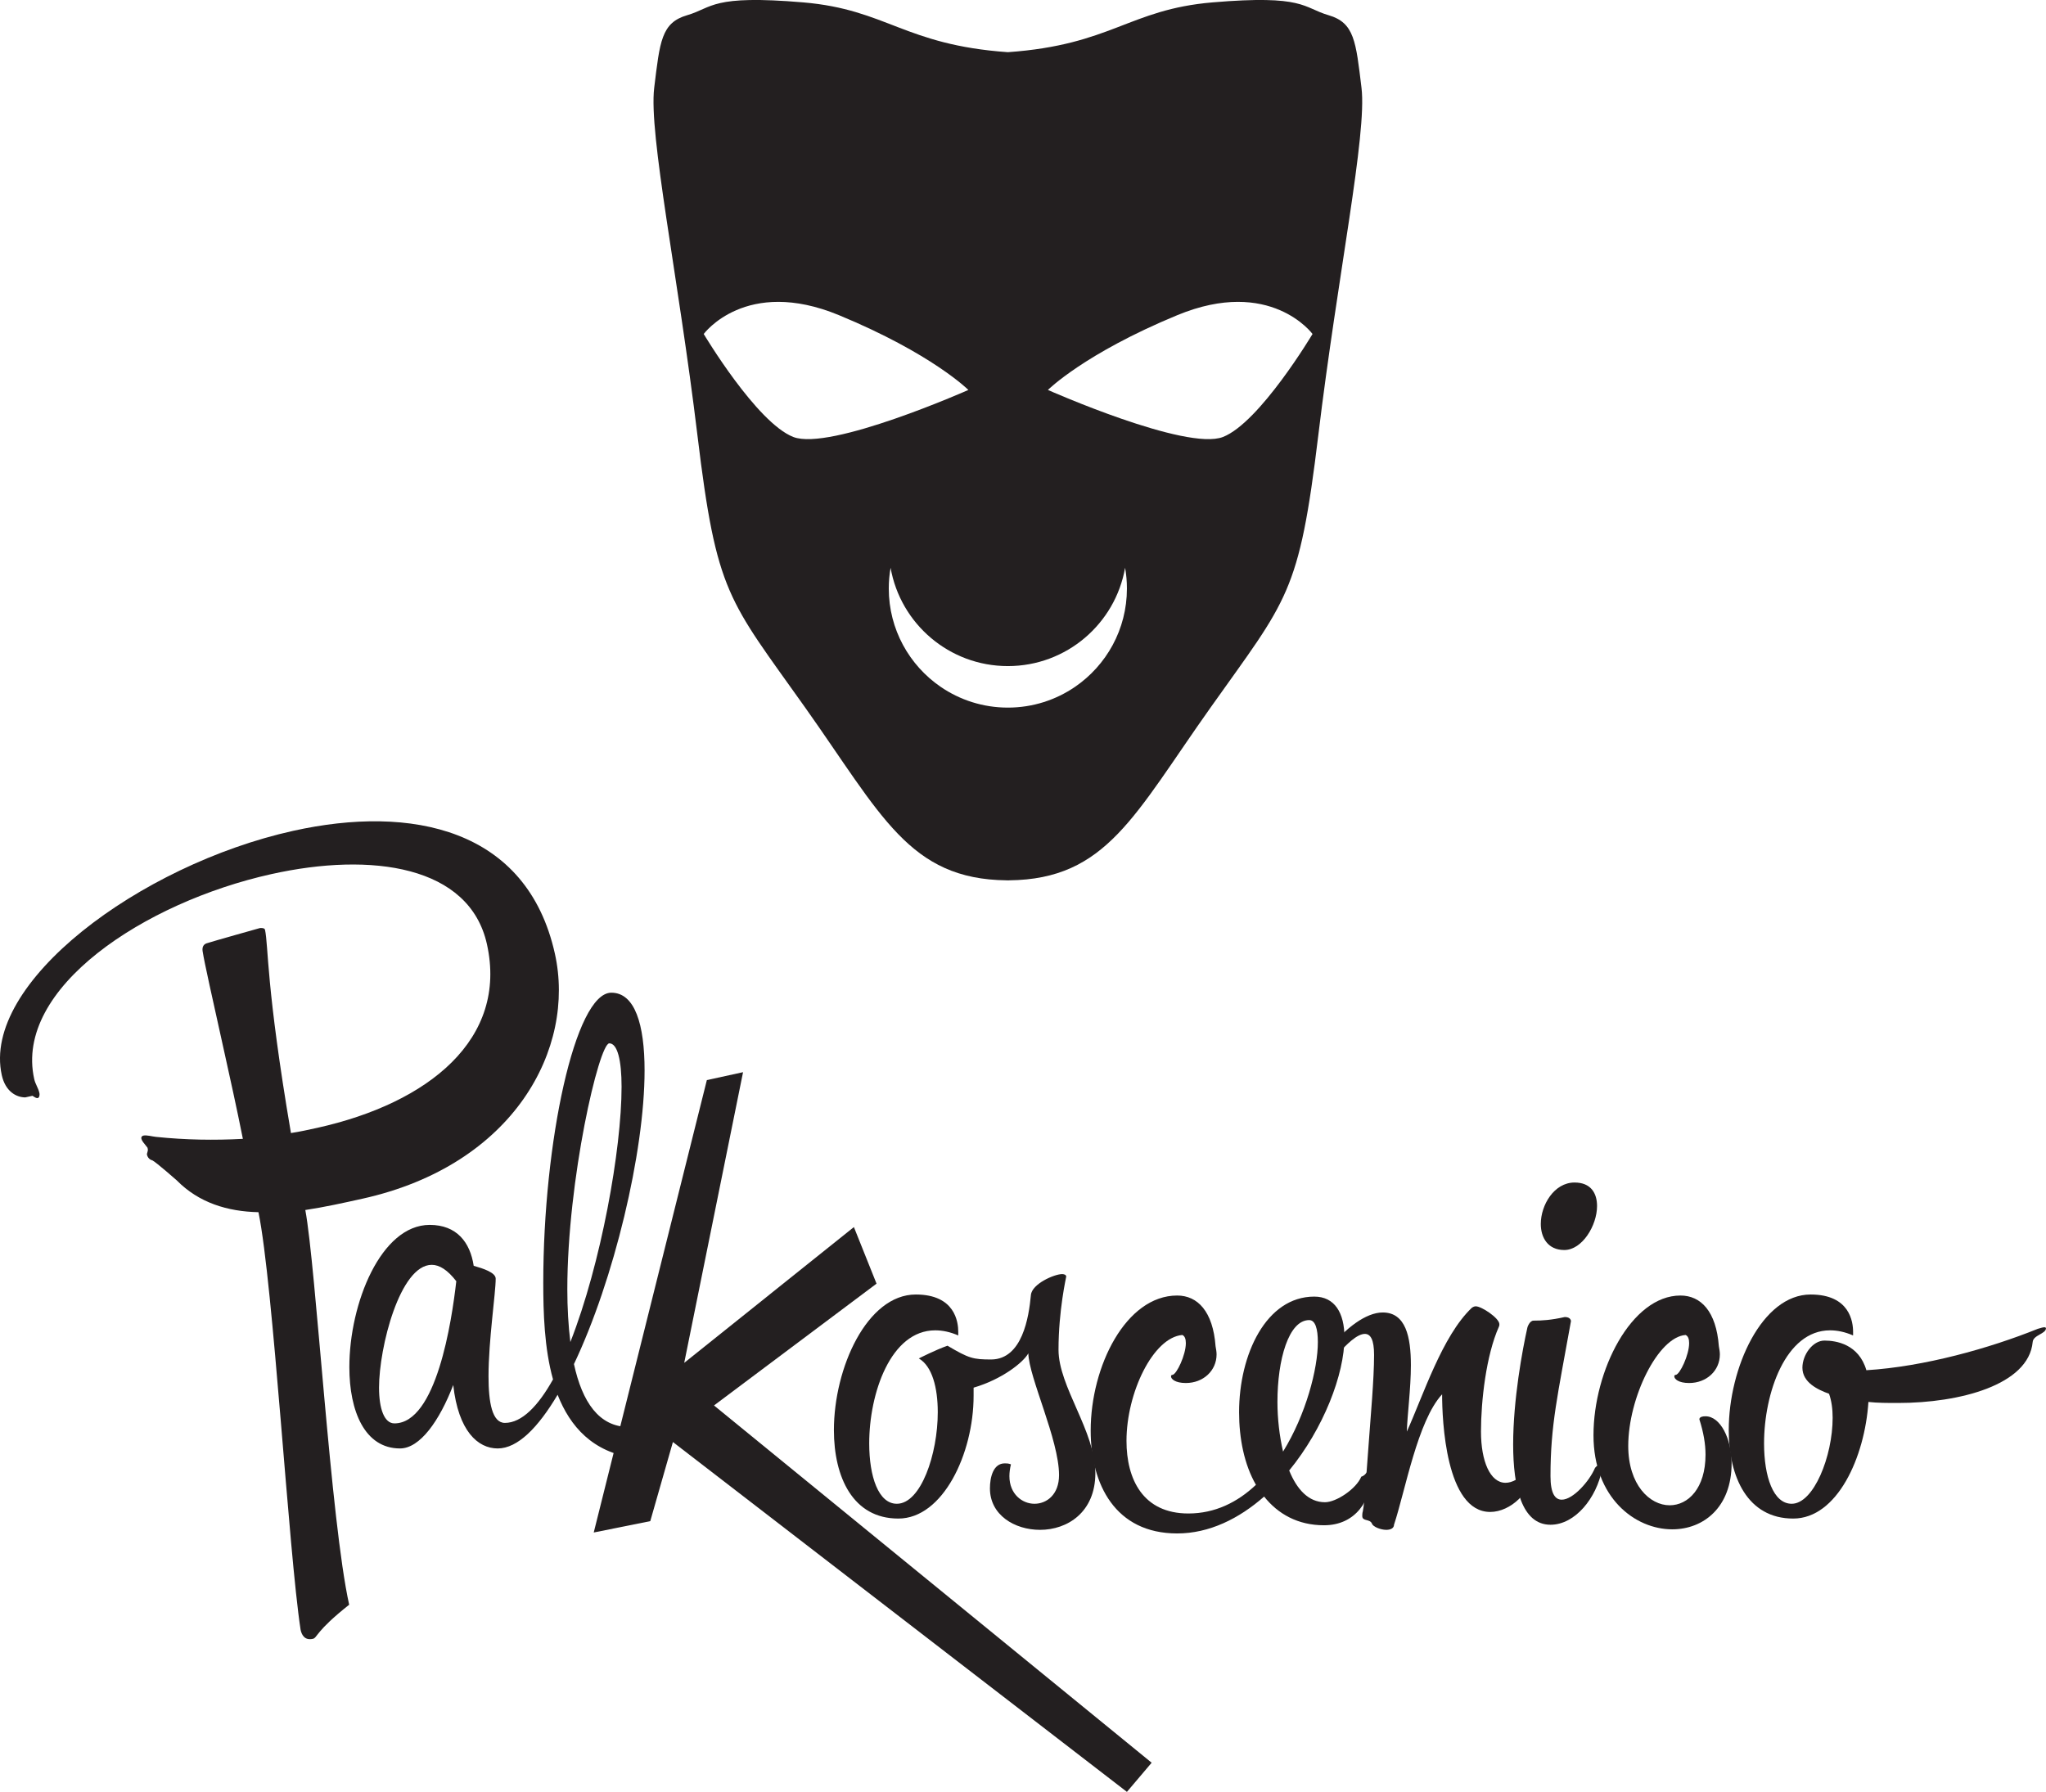 <?xml version="1.0" encoding="UTF-8"?>
<svg xmlns="http://www.w3.org/2000/svg" xmlns:xlink="http://www.w3.org/1999/xlink" width="259.86pt" height="227.62pt" viewBox="0 0 259.86 227.62" version="1.1">
<defs>
<clipPath id="clip1">
  <path d="M 75 136 L 147 136 L 147 227.621 L 75 227.621 Z M 75 136 "/>
</clipPath>
<clipPath id="clip2">
  <path d="M 219 164 L 259.859 164 L 259.859 193 L 219 193 Z M 219 164 "/>
</clipPath>
</defs>
<g id="surface1">
<path style=" stroke:none;fill-rule:nonzero;fill:rgb(13.699%,12.199%,12.5%);fill-opacity:1;" d="M 39.734 208.18 C 38.66 208.422 38.309 207.625 38.18 207.043 C 36.645 197.023 34.719 163.23 32.828 153.984 C 28.895 153.898 25.254 152.793 22.445 149.938 C 22.445 149.938 19.844 147.645 19.355 147.402 C 18.98 147.309 18.742 147.016 18.668 146.676 C 18.629 146.516 18.828 146.211 18.77 145.961 L 18.734 145.793 C 18.258 145.207 18.012 144.91 17.961 144.664 C 17.902 144.414 18.055 144.289 18.215 144.254 C 18.637 144.16 19.289 144.367 19.82 144.418 C 23.566 144.809 27.238 144.863 30.848 144.668 C 30.031 140.586 29.184 136.773 28.465 133.527 C 26.953 126.727 25.922 122.078 25.762 120.984 C 25.652 120.484 25.727 120.031 26.207 119.84 C 27.02 119.574 33 117.895 33 117.895 C 33.086 117.875 33.602 117.848 33.656 118.102 C 34.113 120.176 33.762 125.215 36.953 143.93 C 38.133 143.75 39.211 143.508 40.293 143.27 C 54.484 140.117 64.516 131.965 61.844 119.934 C 59.629 109.973 47.223 108.199 34.441 111.043 C 18.344 114.621 1.781 125.523 4.344 137.062 C 4.488 137.727 4.852 138.168 5 138.832 C 5.074 139.164 4.961 139.449 4.793 139.488 C 4.633 139.527 4.426 139.395 4.125 139.199 L 3.207 139.402 C 2.07 139.395 0.691 138.656 0.227 136.582 C -2.371 124.883 17.719 109.879 37.227 105.543 C 52.246 102.207 66.934 105.215 70.477 121.152 C 73.133 133.098 65.375 147.977 46.039 152.27 C 43.715 152.785 41.223 153.34 38.777 153.707 C 40.137 160.984 41.988 193.223 44.348 203.848 C 40.051 207.242 40.316 208.051 39.734 208.18 "/>
<path style=" stroke:none;fill-rule:nonzero;fill:rgb(13.699%,12.199%,12.5%);fill-opacity:1;" d="M 72.055 163.789 C 72.055 149.816 76.086 132.535 77.387 132.535 C 78.422 132.535 78.945 134.68 78.945 138.055 C 78.945 145.984 76.344 160.539 72.441 170.48 C 72.184 168.402 72.055 166.125 72.055 163.789 Z M 50.094 180.812 C 48.793 180.812 48.141 178.93 48.141 176.266 C 48.141 171.137 50.805 160.672 54.836 160.672 C 55.812 160.672 56.848 161.32 57.953 162.75 C 57.371 167.883 55.418 180.812 50.094 180.812 Z M 81.785 181.027 C 81.113 181.176 80.469 181.266 79.852 181.266 C 76.086 181.266 73.941 178.086 72.898 173.277 C 77.969 162.617 81.867 146.375 81.867 135.977 C 81.867 130.129 80.637 126.102 77.645 126.102 C 73.027 126.102 69 145.137 69 162.945 C 69 166.715 69.129 171.262 70.238 175.223 C 68.352 178.605 66.27 180.75 64.129 180.75 C 62.504 180.75 62.047 178.152 62.047 174.836 C 62.047 170.223 62.957 164.312 62.957 162.426 C 62.957 161.645 61.336 161.125 60.164 160.797 C 59.711 157.812 58.016 155.598 54.574 155.598 C 48.398 155.598 44.371 165.543 44.371 173.668 C 44.371 179.258 46.32 183.996 50.805 183.996 C 53.34 183.996 55.812 180.488 57.566 175.938 C 58.215 181.789 60.684 183.996 63.215 183.996 C 65.754 183.996 68.352 181.336 70.82 177.176 C 72.418 181.223 75.266 184.465 80.547 185.207 C 80.887 183.797 81.305 182.402 81.785 181.027 "/>
<g clip-path="url(#clip1)" clip-rule="nonzero">
<path style=" stroke:none;fill-rule:nonzero;fill:rgb(13.699%,12.199%,12.5%);fill-opacity:1;" d="M 90.684 178.535 L 111.328 163.062 L 108.453 155.875 L 86.902 173.121 L 94.375 136.199 L 89.777 137.203 L 75.41 194.672 L 82.59 193.23 L 85.465 183.18 L 143.129 227.621 L 146.27 223.918 L 90.684 178.535 "/>
</g>
<path style=" stroke:none;fill-rule:nonzero;fill:rgb(13.699%,12.199%,12.5%);fill-opacity:1;" d="M 130.934 164.508 C 131.062 163.082 133.922 161.848 134.898 161.848 C 135.09 161.848 135.418 161.91 135.418 162.168 C 135.418 162.238 134.441 166.457 134.441 171.465 C 134.441 176.141 139.121 181.793 139.121 187.121 C 139.121 192.125 135.547 194.336 132.098 194.336 C 128.855 194.336 125.73 192.449 125.73 189.07 C 125.73 187.707 126.125 185.891 127.617 185.891 C 127.875 185.891 128.07 185.891 128.398 186.016 C 128.27 186.535 128.203 187.059 128.203 187.512 C 128.203 189.789 129.828 191.023 131.387 191.023 C 132.945 191.023 134.508 189.852 134.508 187.383 C 134.508 182.898 130.672 174.969 130.609 171.914 C 129.953 173.086 127.23 175.23 123.656 176.273 L 123.656 177.309 C 123.656 184.652 119.754 192.902 114.102 192.902 C 108.32 192.902 105.914 187.641 105.914 181.664 C 105.914 173.738 110.137 164.441 116.312 164.441 C 121.316 164.441 121.707 167.957 121.707 169.188 L 121.707 169.641 C 120.664 169.188 119.691 168.992 118.781 168.992 C 113.125 168.992 110.398 176.984 110.398 183.352 C 110.398 187.578 111.57 191.023 113.906 191.023 C 116.961 191.023 119.105 184.719 119.105 179.391 C 119.105 176.273 118.391 173.539 116.699 172.562 C 116.699 172.562 118.844 171.465 120.34 170.945 C 123.07 172.562 123.59 172.695 125.93 172.695 C 129.828 172.633 130.672 167.363 130.934 164.508 "/>
<path style=" stroke:none;fill-rule:nonzero;fill:rgb(13.699%,12.199%,12.5%);fill-opacity:1;" d="M 162.246 178.09 C 162.246 180.23 162.508 182.445 162.961 184.395 C 165.887 179.648 167.379 173.867 167.379 170.484 C 167.379 168.801 167.055 167.691 166.277 167.691 C 163.672 167.691 162.246 172.695 162.246 178.09 Z M 172.898 187.578 C 173.617 187.383 173.746 186.535 173.941 186.535 C 174.203 186.535 174.203 186.926 174.203 187.121 C 174.203 190.566 172.184 193.754 168.156 193.754 C 164.844 193.754 162.312 192.32 160.555 190.109 C 157.375 192.902 153.602 194.793 149.512 194.793 C 141.645 194.793 138.527 188.551 138.527 181.727 C 138.527 173.539 143.012 164.57 149.512 164.57 C 152.105 164.57 154.059 166.586 154.387 171.008 C 154.445 171.332 154.516 171.723 154.516 172.047 C 154.516 174.121 152.82 175.684 150.613 175.684 C 149.25 175.684 148.73 175.168 148.73 174.844 C 148.73 174.711 148.797 174.648 148.922 174.648 C 149.445 174.578 150.613 172.113 150.613 170.617 C 150.613 170.094 150.48 169.711 150.16 169.582 C 146.457 169.898 143.074 176.918 143.074 183.031 C 143.074 187.898 145.152 192.258 150.938 192.258 C 154.316 192.258 157.176 190.828 159.516 188.617 C 158.02 186.016 157.375 182.707 157.375 179.391 C 157.375 172.047 160.816 164.707 166.926 164.707 C 169.523 164.707 170.758 166.785 170.758 169.898 C 170.758 174.578 168.098 181.469 163.738 186.797 C 164.715 189.203 166.203 190.828 168.285 190.828 C 169.715 190.828 172.25 189.141 172.898 187.578 "/>
<path style=" stroke:none;fill-rule:nonzero;fill:rgb(13.699%,12.199%,12.5%);fill-opacity:1;" d="M 169.316 172.305 C 168.992 172.305 168.668 172.113 168.668 171.656 C 168.668 171.59 168.668 171.527 168.734 171.398 C 170.875 168.73 173.477 166.723 175.621 166.723 C 178.547 166.723 179.195 169.836 179.195 173.41 C 179.195 176.402 178.742 179.711 178.68 181.855 C 180.75 177.309 183.16 169.711 186.93 166.133 C 187.125 166.004 187.254 165.941 187.445 165.941 C 188.16 165.941 190.434 167.434 190.434 168.215 C 190.434 168.344 190.434 168.406 190.371 168.539 C 188.746 172.176 188.098 177.961 188.098 181.855 C 188.098 185.629 189.27 188.359 191.215 188.359 C 192.062 188.359 193.035 187.836 194.141 186.668 C 194.141 186.668 194.273 186.602 194.398 186.602 C 194.531 186.602 194.598 186.668 194.598 186.797 C 194.598 189.461 191.867 192.062 189.27 192.062 C 183.613 192.062 183.16 180.363 183.16 177.117 C 180.035 180.496 178.48 189.395 177.051 193.688 C 177.051 194.137 176.598 194.336 176.074 194.336 C 175.359 194.336 174.387 193.945 174.258 193.559 C 173.996 192.902 173.02 193.297 173.02 192.582 C 173.02 192.449 173.02 192.191 173.09 191.996 C 173.348 190.695 173.539 187.121 173.867 182.965 C 174.062 180.168 174.52 175.23 174.52 172.113 C 174.52 170.16 174.062 169.445 173.348 169.445 C 172.375 169.445 171.012 170.746 169.84 172.113 C 169.707 172.242 169.508 172.305 169.316 172.305 "/>
<path style=" stroke:none;fill-rule:nonzero;fill:rgb(13.699%,12.199%,12.5%);fill-opacity:1;" d="M 202.84 153.203 C 202.84 155.668 200.957 158.789 198.68 158.789 C 196.605 158.789 195.695 157.23 195.695 155.477 C 195.695 153.074 197.387 150.215 199.98 150.215 C 202.062 150.215 202.84 151.578 202.84 153.203 Z M 194.781 167.758 C 195.887 167.758 196.992 167.691 198.746 167.301 C 199.527 167.301 199.527 167.824 199.527 167.824 C 197.836 177.246 196.926 181.016 196.926 187.512 C 196.926 189.719 197.512 190.504 198.359 190.504 C 199.785 190.504 201.867 188.164 202.578 186.473 C 202.711 186.277 202.973 186.086 203.168 186.086 C 203.359 186.086 203.492 186.211 203.492 186.473 L 203.492 186.602 C 202.777 190.309 200.047 193.688 196.926 193.688 C 193.293 193.688 192.184 188.941 192.184 183.484 C 192.184 177.832 193.355 171.465 194 168.602 C 194 168.602 194.262 167.758 194.781 167.758 "/>
<path style=" stroke:none;fill-rule:nonzero;fill:rgb(13.699%,12.199%,12.5%);fill-opacity:1;" d="M 213.434 164.57 C 216.027 164.57 217.977 166.586 218.309 171.008 C 218.367 171.332 218.438 171.723 218.438 172.047 C 218.438 174.121 216.746 175.684 214.535 175.684 C 213.172 175.684 212.652 175.168 212.652 174.844 C 212.652 174.711 212.715 174.648 212.844 174.648 C 213.367 174.578 214.535 172.113 214.535 170.617 C 214.535 170.094 214.402 169.711 214.082 169.582 C 210.574 169.836 206.801 177.57 206.801 183.68 C 206.801 188.617 209.531 191.215 212.062 191.215 C 214.402 191.215 216.617 189.07 216.617 184.781 C 216.617 183.418 216.355 181.926 215.836 180.301 C 215.836 180.23 215.836 179.91 216.617 179.91 C 218.5 179.91 219.93 182.766 219.93 185.891 C 219.93 191.477 216.355 194.27 212.391 194.27 C 207.645 194.27 202.387 190.246 202.387 182.316 C 202.387 174.121 207.191 164.57 213.434 164.57 "/>
<g clip-path="url(#clip2)" clip-rule="nonzero">
<path style=" stroke:none;fill-rule:nonzero;fill:rgb(13.699%,12.199%,12.5%);fill-opacity:1;" d="M 237.047 174.059 C 244.391 173.605 252.707 171.266 258.816 168.801 C 259.211 168.668 259.527 168.602 259.66 168.602 C 259.789 168.602 259.855 168.668 259.855 168.73 C 259.855 169.445 258.23 169.582 258.168 170.484 C 257.645 175.945 248.875 178.219 241.078 178.219 C 239.777 178.219 238.477 178.219 237.305 178.09 C 236.852 185.105 233.344 192.902 227.754 192.902 C 221.973 192.902 219.566 187.641 219.566 181.664 C 219.566 173.738 223.793 164.441 229.965 164.441 C 234.969 164.441 235.359 167.957 235.359 169.188 L 235.359 169.641 C 234.316 169.188 233.344 168.992 232.43 168.992 C 226.777 168.992 224.051 176.984 224.051 183.352 C 224.051 187.578 225.223 191.023 227.562 191.023 C 230.355 191.023 232.762 184.98 232.762 180.105 C 232.762 178.996 232.629 177.961 232.305 177.051 C 230.875 176.531 228.922 175.621 228.922 173.738 C 228.922 172.113 230.223 170.293 231.723 170.293 C 233.215 170.293 236.074 170.746 237.047 174.059 "/>
</g>
<path style=" stroke:none;fill-rule:nonzero;fill:rgb(13.699%,12.199%,12.5%);fill-opacity:1;" d="M 155.328 55.508 C 150.664 57.328 133.094 49.535 133.094 49.535 C 133.094 49.535 137.699 44.926 149.527 40.035 C 161.359 35.145 166.703 42.426 166.703 42.426 C 166.703 42.426 159.992 53.688 155.328 55.508 Z M 136.531 87.254 C 134.105 88.914 131.172 89.887 128.008 89.887 C 124.844 89.887 121.91 88.914 119.48 87.254 C 115.5 84.527 112.883 79.949 112.883 74.762 C 112.883 73.863 112.961 72.98 113.113 72.125 C 114.359 79.223 120.555 84.613 128.008 84.613 C 135.461 84.613 141.652 79.223 142.898 72.125 C 143.051 72.98 143.129 73.863 143.129 74.762 C 143.129 79.949 140.516 84.527 136.531 87.254 Z M 100.754 55.508 C 96.09 53.688 89.379 42.426 89.379 42.426 C 89.379 42.426 94.723 35.145 106.555 40.035 C 118.387 44.926 122.992 49.535 122.992 49.535 C 122.992 49.535 105.418 57.328 100.754 55.508 Z M 172.922 11.152 C 172.207 5.281 172.031 2.891 168.746 1.934 C 165.457 0.973 165.695 -0.691 153.977 0.305 C 143.367 1.211 141.188 5.695 128.008 6.629 C 114.824 5.695 112.645 1.211 102.035 0.305 C 90.316 -0.691 90.555 0.973 87.27 1.934 C 83.984 2.891 83.809 5.281 83.09 11.152 C 82.375 17.027 86.133 35.02 88.578 55.273 C 91.02 75.523 92.465 76.066 102.246 89.855 C 111.949 103.535 115.473 111.703 127.867 111.828 L 127.867 111.836 C 127.914 111.836 127.961 111.832 128.008 111.828 C 128.055 111.832 128.102 111.836 128.148 111.836 L 128.148 111.828 C 140.539 111.703 144.062 103.535 153.77 89.855 C 163.547 76.066 164.992 75.523 167.438 55.273 C 169.879 35.02 173.641 17.027 172.922 11.152 "/>
</g>
</svg>
